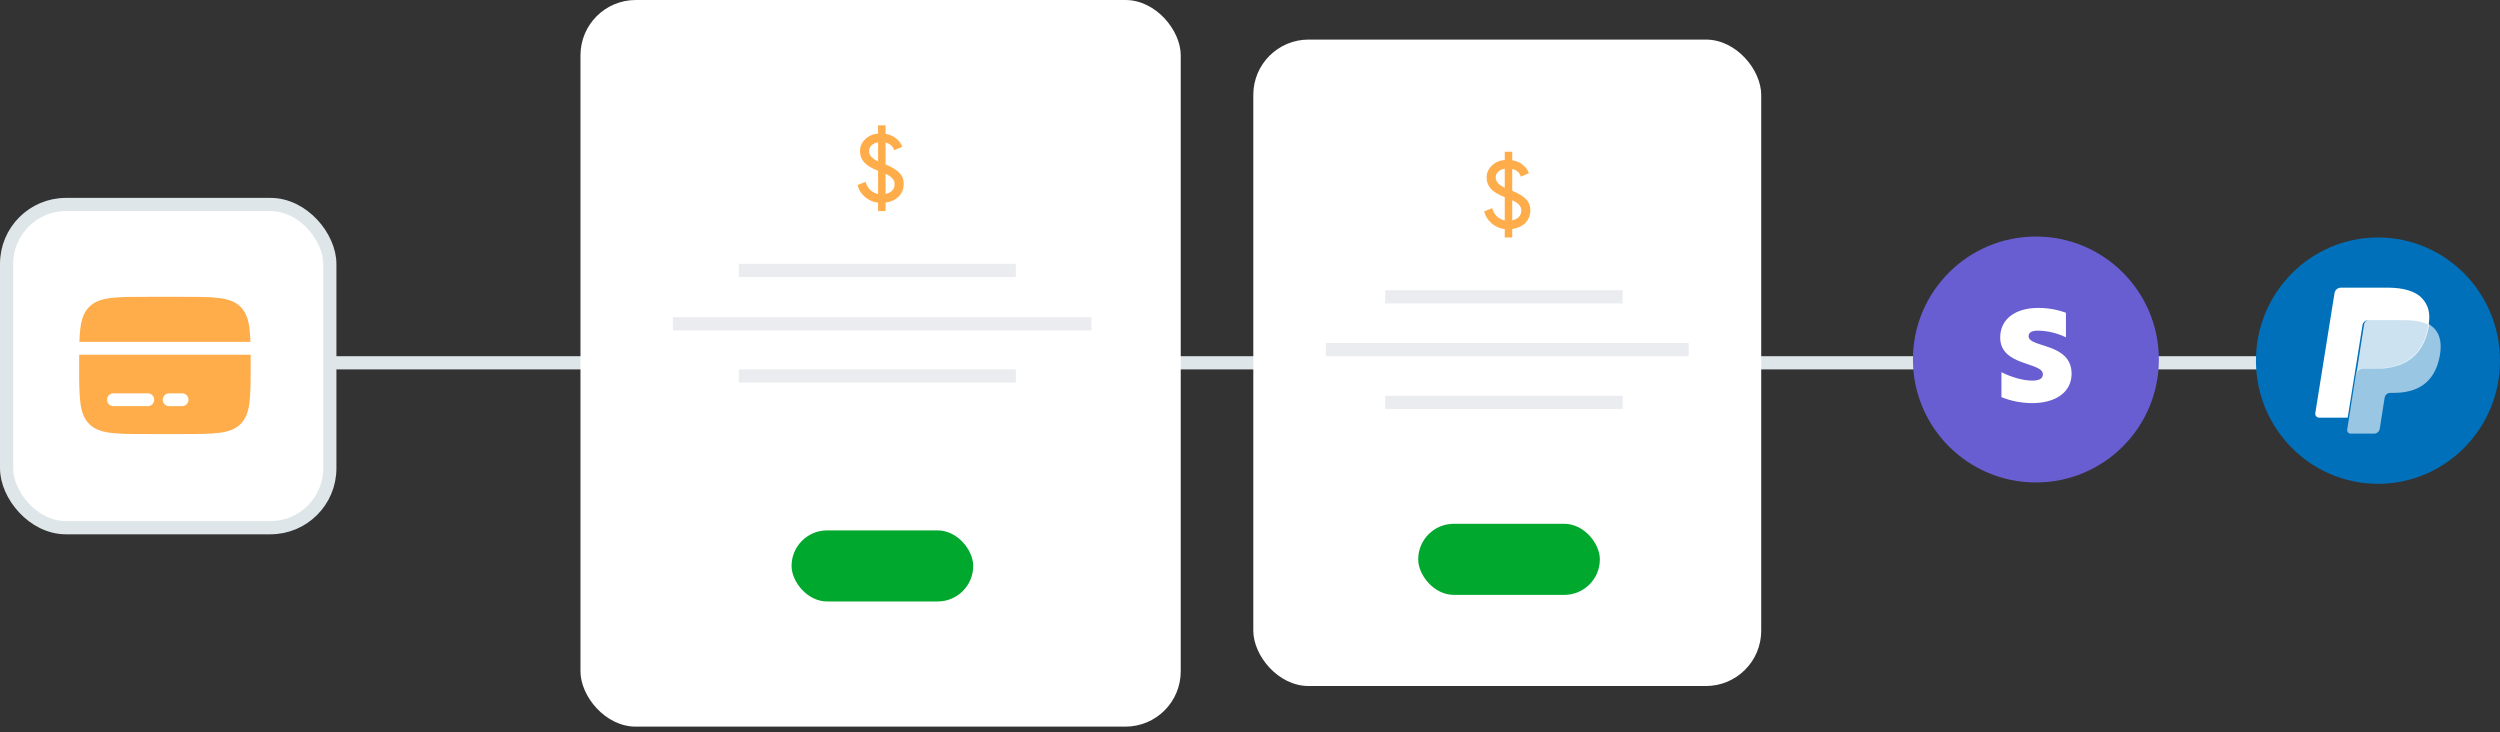 <svg width="379" height="111" viewBox="0 0 379 111" fill="none" xmlns="http://www.w3.org/2000/svg">
<rect x="0" y="0" width="379" height="111" fill="#333333" stroke="none"/>
<path d="M45 55L345 55" stroke="#DEE6E9" stroke-width="2" stroke-linecap="round"/>
<rect x="88" width="91" height="110.158" rx="8.382" fill="white"/>
<path d="M131.746 22.927C131.746 23.515 132.204 24.029 133.119 24.471V21.573C132.701 21.642 132.368 21.799 132.119 22.044C131.871 22.289 131.746 22.583 131.746 22.927ZM135.627 27.882C135.627 27.274 135.169 26.765 134.254 26.353V29.397C135.169 29.191 135.627 28.686 135.627 27.882ZM134.254 30.721V32H133.119V30.735C132.363 30.637 131.701 30.348 131.134 29.868C130.567 29.387 130.189 28.779 130 28.044L131.224 27.559C131.343 28.029 131.572 28.436 131.91 28.779C132.259 29.113 132.662 29.328 133.119 29.427V25.897C132.124 25.505 131.418 25.073 131 24.603C130.582 24.122 130.373 23.564 130.373 22.927C130.373 22.23 130.627 21.632 131.134 21.132C131.642 20.622 132.303 20.328 133.119 20.25V19H134.254V20.294C134.871 20.392 135.403 20.622 135.851 20.985C136.308 21.348 136.617 21.774 136.776 22.265L135.552 22.779C135.373 22.172 134.94 21.784 134.254 21.618V24.927C135.269 25.348 135.98 25.784 136.388 26.235C136.796 26.686 137 27.226 137 27.853C137 28.628 136.751 29.27 136.254 29.779C135.766 30.279 135.1 30.593 134.254 30.721Z" fill="#FFAC4B"/>
<rect x="112" y="40" width="42" height="2" fill="#EBECF0"/>
<rect x="102" y="48.092" width="63.461" height="2" fill="#EBECF0"/>
<rect x="112" y="56" width="42" height="2" fill="#EBECF0"/>
<rect x="120" y="80.408" width="27.54" height="10.776" rx="5.388" fill="#00A82D"/>
<rect x="190" y="6" width="77" height="98" rx="8.382" fill="white"/>
<path d="M226.746 26.927C226.746 27.515 227.204 28.029 228.119 28.471V25.573C227.701 25.642 227.368 25.799 227.119 26.044C226.871 26.289 226.746 26.583 226.746 26.927ZM230.627 31.882C230.627 31.274 230.169 30.765 229.254 30.353V33.397C230.169 33.191 230.627 32.686 230.627 31.882ZM229.254 34.721V36H228.119V34.735C227.363 34.637 226.701 34.348 226.134 33.868C225.567 33.387 225.189 32.779 225 32.044L226.224 31.559C226.343 32.029 226.572 32.436 226.91 32.779C227.259 33.113 227.662 33.328 228.119 33.426V29.897C227.124 29.505 226.418 29.073 226 28.603C225.582 28.122 225.373 27.564 225.373 26.927C225.373 26.23 225.627 25.632 226.134 25.132C226.642 24.622 227.303 24.328 228.119 24.25V23H229.254V24.294C229.871 24.392 230.403 24.622 230.851 24.985C231.308 25.348 231.617 25.774 231.776 26.265L230.552 26.779C230.373 26.172 229.94 25.784 229.254 25.618V28.927C230.269 29.348 230.98 29.784 231.388 30.235C231.796 30.686 232 31.226 232 31.853C232 32.627 231.751 33.27 231.254 33.779C230.766 34.279 230.1 34.593 229.254 34.721Z" fill="#FFAC4B"/>
<rect x="210" y="44" width="36" height="2" fill="#EBECF0"/>
<rect x="201" y="52" width="55" height="2" fill="#EBECF0"/>
<rect x="210" y="60" width="36" height="2" fill="#EBECF0"/>
<rect x="215" y="79.408" width="27.54" height="10.776" rx="5.388" fill="#00A82D"/>
<path d="M360.5 73.346C370.717 73.346 379 64.986 379 54.673C379 44.36 370.717 36 360.5 36C350.283 36 342 44.36 342 54.673C342 64.986 350.283 73.346 360.5 73.346Z" fill="#0070BA"/>
<path d="M368.16 49.14C368.14 49.272 368.117 49.407 368.09 49.546C367.186 54.229 364.091 55.846 360.139 55.846H358.126C357.643 55.846 357.236 56.2 357.16 56.681L356.13 63.27L355.838 65.138C355.789 65.454 356.03 65.738 356.346 65.738H359.916C360.338 65.738 360.697 65.429 360.764 65.008L360.799 64.825L361.471 60.525L361.514 60.289C361.58 59.867 361.94 59.558 362.362 59.558H362.896C366.354 59.558 369.061 58.142 369.853 54.045C370.183 52.334 370.012 50.905 369.137 49.9C368.873 49.597 368.544 49.345 368.16 49.14Z" fill="white" fill-opacity="0.6"/>
<path d="M367.329 48.778C367.19 48.737 367.046 48.7 366.899 48.667C366.751 48.634 366.6 48.605 366.444 48.58C365.898 48.491 365.3 48.449 364.659 48.449H359.251C359.118 48.449 358.991 48.479 358.878 48.534C358.629 48.655 358.443 48.893 358.399 49.185L357.248 56.533L357.215 56.748C357.291 56.264 357.7 55.908 358.187 55.908H360.211C364.187 55.908 367.3 54.28 368.21 49.569C368.237 49.429 368.26 49.294 368.28 49.161C368.05 49.038 367.801 48.932 367.532 48.843C367.466 48.82 367.398 48.799 367.329 48.778Z" fill="white" fill-opacity="0.8"/>
<path d="M358.16 49.263C358.206 48.975 358.394 48.739 358.647 48.62C358.762 48.566 358.89 48.535 359.025 48.535H364.507C365.157 48.535 365.763 48.577 366.317 48.665C366.475 48.69 366.628 48.719 366.778 48.751C366.928 48.784 367.073 48.821 367.214 48.861C367.284 48.882 367.353 48.903 367.421 48.925C367.693 49.014 367.946 49.119 368.18 49.24C368.454 47.516 368.177 46.342 367.231 45.279C366.188 44.108 364.305 43.607 361.895 43.607H354.9C354.408 43.607 353.988 43.96 353.912 44.44L350.998 62.633C350.941 62.993 351.223 63.318 351.591 63.318H355.91L356.994 56.541L358.16 49.263Z" fill="white"/>
<rect x="1" y="31" width="49" height="49" rx="9" fill="white" stroke="#DEE6E9" stroke-width="2"/>
<path d="M12 55.4C12 50.497 12 48.046 13.523 46.523C15.046 45 17.497 45 22.4 45H27.6C32.503 45 34.954 45 36.477 46.523C38 48.046 38 50.497 38 55.4C38 60.303 38 62.754 36.477 64.277C34.954 65.8 32.503 65.8 27.6 65.8H22.4C17.497 65.8 15.046 65.8 13.523 64.277C12 62.754 12 60.303 12 55.4Z" fill="#FFAC4B"/>
<path d="M22.4 60.6H17.2" stroke="white" stroke-width="1.95" stroke-linecap="round"/>
<path d="M27.6 60.6H25.65" stroke="white" stroke-width="1.95" stroke-linecap="round"/>
<path d="M12 52.8H38" stroke="white" stroke-width="1.95" stroke-linecap="round"/>
<circle cx="308.642" cy="54.5" r="18.642" fill="#685ED2"/>
<path d="M307.536 50.979C307.536 50.355 308.074 50.125 308.977 50.125C310.446 50.152 311.901 50.505 313.196 51.141V47.415C311.857 46.927 310.417 46.67 308.977 46.683C305.528 46.683 303.23 48.364 303.23 51.169C303.23 55.545 309.704 54.854 309.704 56.738C309.704 57.47 309.02 57.7 308.074 57.7C306.663 57.7 304.859 57.158 303.419 56.426V60.207C304.888 60.803 306.474 61.102 308.074 61.115C311.61 61.115 314.054 59.475 314.054 56.643C314.025 51.914 307.536 52.754 307.536 50.979Z" fill="white"/>
</svg>
